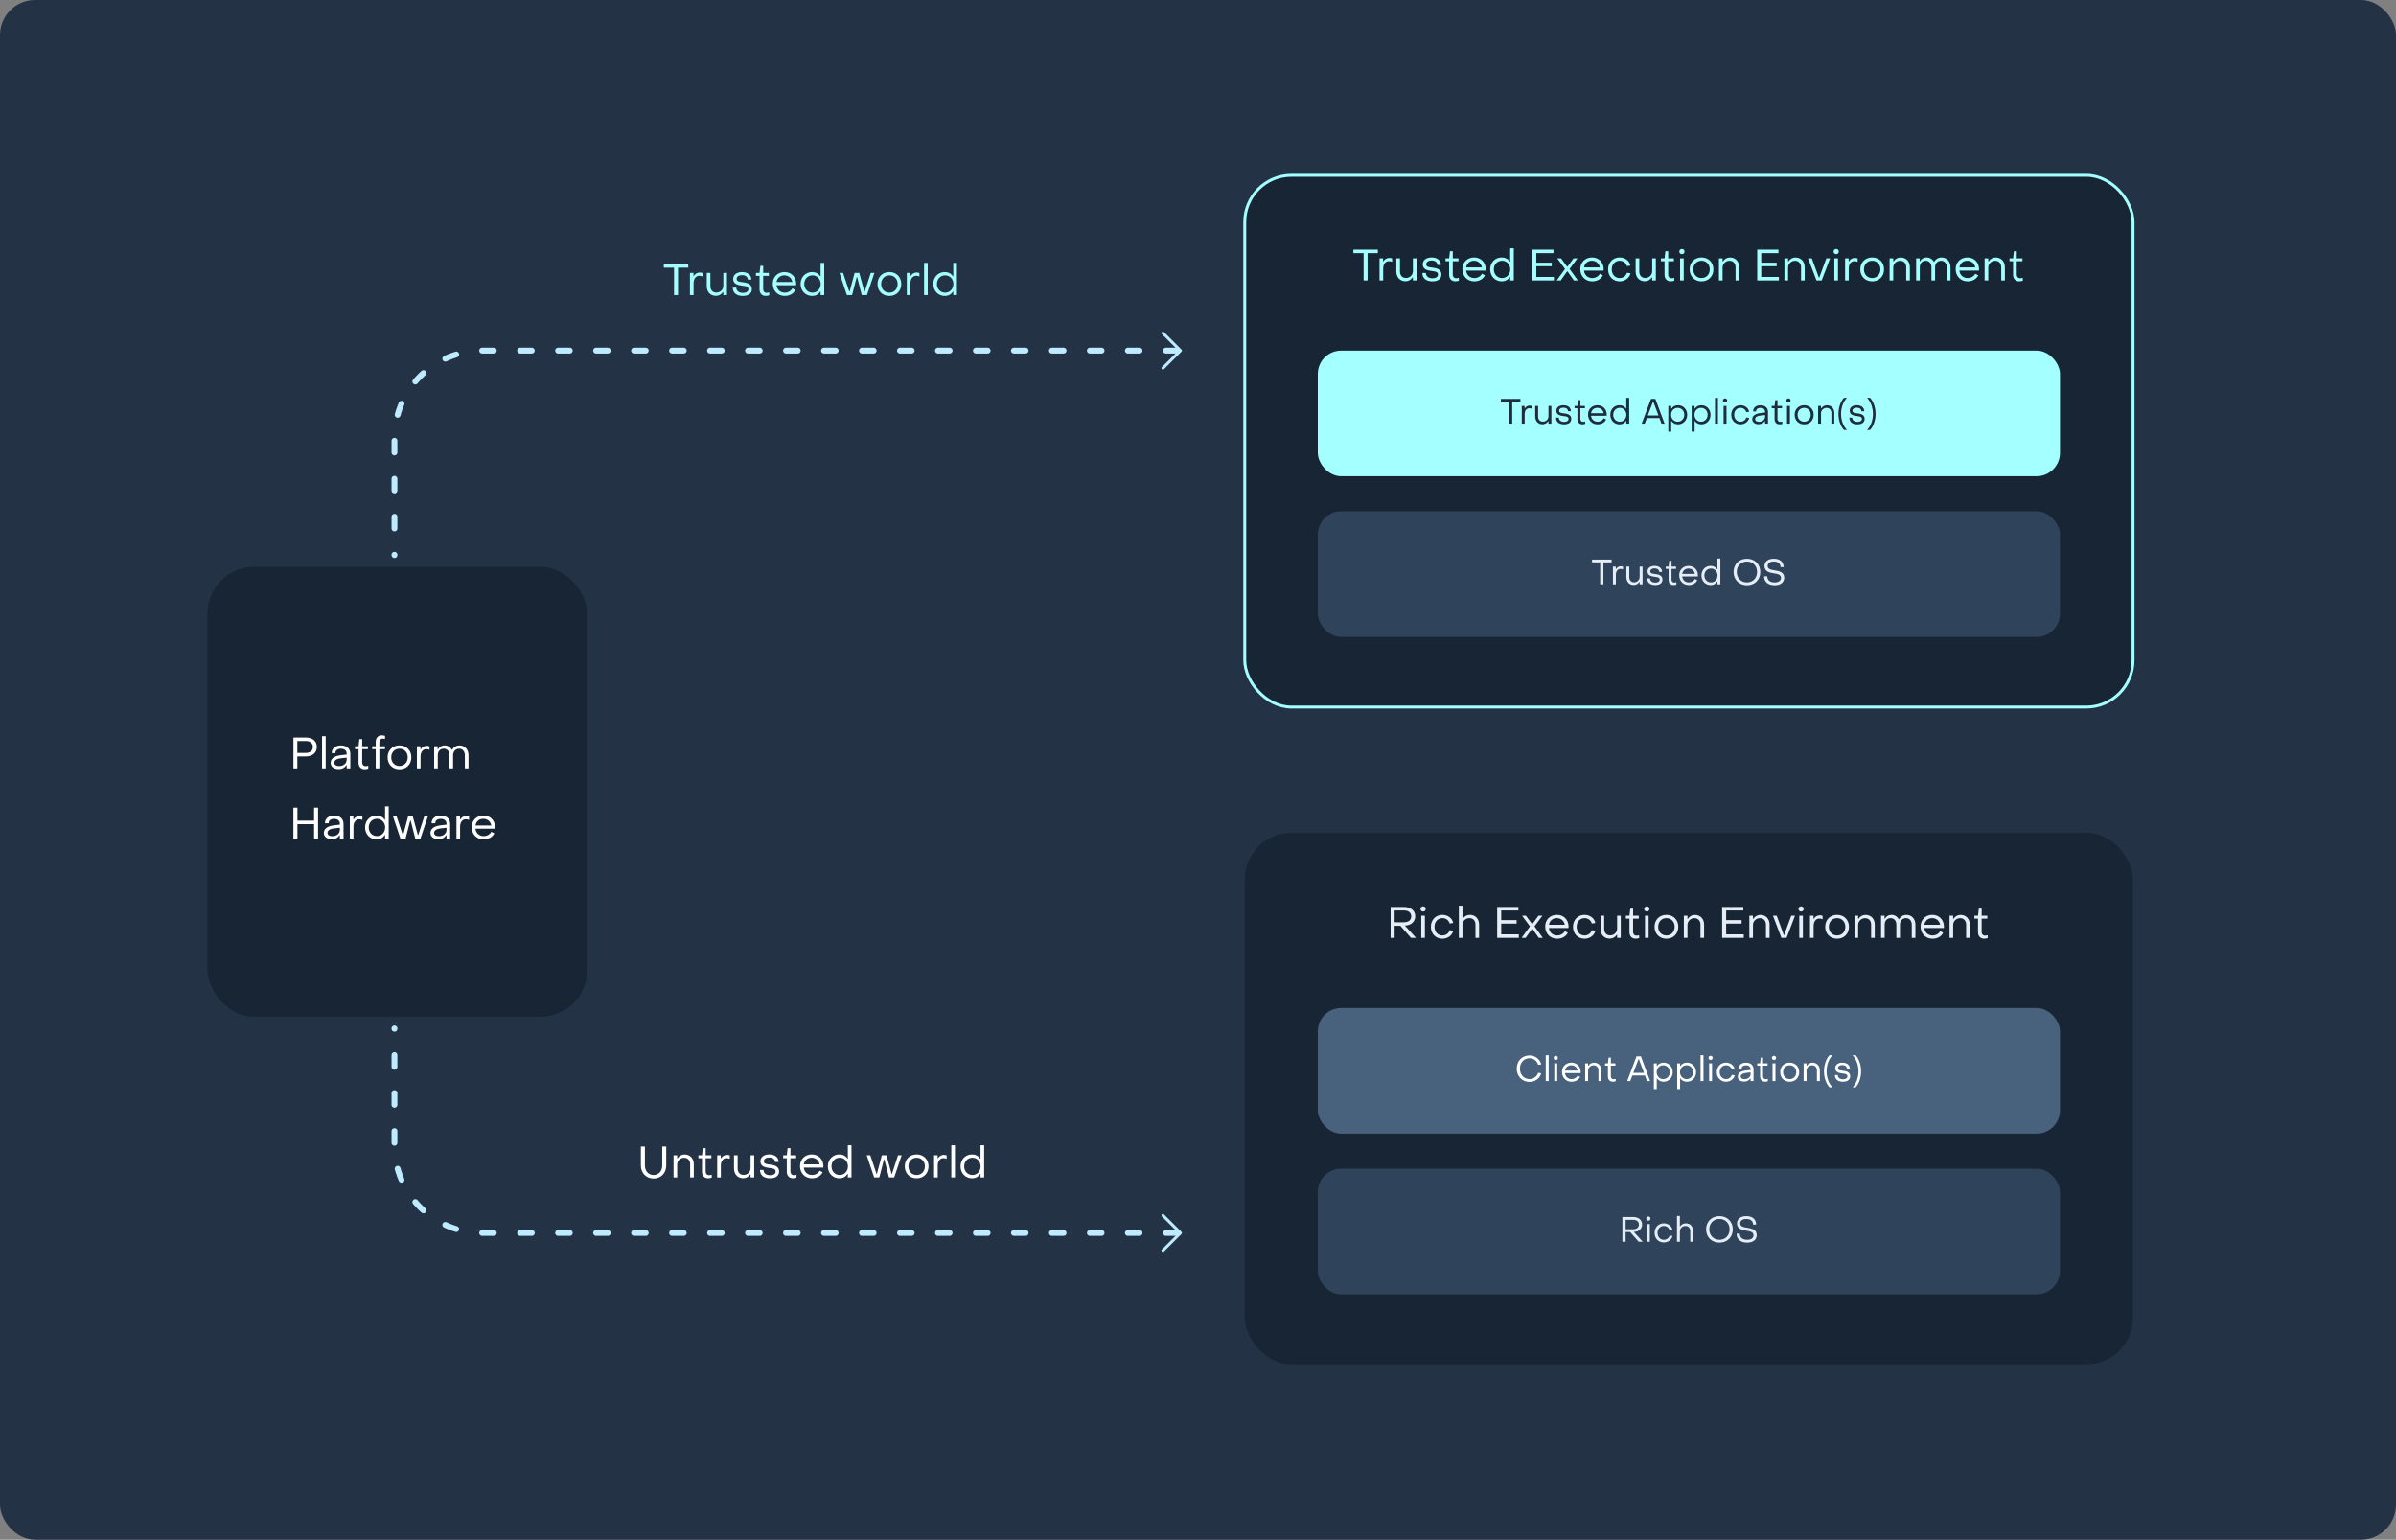 <svg width="820" height="527" viewBox="0 0 820 527" fill="none" xmlns="http://www.w3.org/2000/svg">
<rect x="0" y="0" width="820" height="527" fill="#808080" stroke="none"/>
<rect width="820" height="527" rx="12" fill="#233345"/>
<rect x="426" y="60" width="304" height="182" rx="16" fill="#182534"/>
<rect x="426" y="60" width="304" height="182" rx="16" stroke="#A4FFFF"/>
<path d="M466.675 96V86.625H463.18V85.425H471.55V86.625H468.04V96H466.675ZM472.124 96V88.425H473.339V89.445H473.474C473.819 88.755 474.659 88.275 475.499 88.275C475.844 88.275 476.204 88.35 476.429 88.47V89.625C476.039 89.46 475.589 89.4 475.304 89.4C474.164 89.4 473.369 90.42 473.369 91.92V96H472.124ZM484.792 88.425V96H483.547V94.965H483.397C482.872 95.79 482.017 96.27 481.027 96.27C479.092 96.27 477.877 94.875 477.877 92.94V88.425H479.122V92.94C479.122 94.23 479.872 95.145 481.177 95.145C482.452 95.145 483.547 94.17 483.547 92.835V88.425H484.792ZM490.214 96.3C488.039 96.3 486.779 95.235 486.779 93.435H487.979C487.994 94.515 488.834 95.25 490.259 95.25C491.399 95.25 492.134 94.77 492.134 93.975C492.134 92.985 491.099 92.91 489.959 92.76C488.549 92.595 486.914 92.22 486.914 90.495C486.914 89.025 488.144 88.125 489.959 88.125C491.849 88.125 493.139 89.13 493.139 90.69H491.924C491.909 89.76 491.114 89.175 489.944 89.175C488.849 89.175 488.099 89.67 488.099 90.45C488.099 91.395 489.119 91.47 490.244 91.605C491.669 91.785 493.304 92.145 493.304 93.96C493.304 95.445 492.149 96.3 490.214 96.3ZM498.028 96.285C496.753 96.285 495.943 95.385 495.943 94.05V89.415H494.713V88.425H495.943L496.228 85.98H497.203L497.188 88.425H499.138V89.415H497.188V94.005C497.188 94.725 497.638 95.235 498.358 95.235C498.583 95.235 498.973 95.175 499.258 95.085V96.09C498.898 96.21 498.403 96.285 498.028 96.285ZM504.554 96.3C502.184 96.3 500.474 94.545 500.474 92.115C500.474 89.805 502.154 88.125 504.494 88.125C506.804 88.125 508.469 89.805 508.469 92.13C508.469 92.28 508.469 92.46 508.454 92.625H501.749C501.929 94.155 503.039 95.175 504.584 95.175C505.709 95.175 506.699 94.605 507.179 93.705L508.214 94.23C507.599 95.52 506.234 96.3 504.554 96.3ZM501.764 91.53H507.164C506.939 90.165 505.874 89.25 504.434 89.25C503.039 89.25 501.974 90.165 501.764 91.53ZM513.925 96.3C511.705 96.3 509.995 94.575 509.995 92.205C509.995 89.835 511.69 88.125 513.91 88.125C515.125 88.125 516.13 88.635 516.685 89.55H516.835V84.975H518.08V96H516.835V94.83H516.685C516.13 95.76 515.155 96.3 513.925 96.3ZM514.06 95.175C515.68 95.175 516.865 93.87 516.865 92.205C516.865 90.54 515.68 89.25 514.06 89.25C512.425 89.25 511.24 90.54 511.24 92.205C511.24 93.9 512.44 95.175 514.06 95.175ZM524.396 96V85.425H531.656V86.625H525.776V89.925H531.056V91.125H525.776V94.8H531.806V96H524.396ZM532.761 96L535.611 92.055L532.911 88.425H534.246L536.316 91.245H536.466L538.536 88.425H539.871L537.171 92.055L540.021 96H538.641L536.466 92.91H536.316L534.141 96H532.761ZM544.91 96.3C542.54 96.3 540.83 94.545 540.83 92.115C540.83 89.805 542.51 88.125 544.85 88.125C547.16 88.125 548.825 89.805 548.825 92.13C548.825 92.28 548.825 92.46 548.81 92.625H542.105C542.285 94.155 543.395 95.175 544.94 95.175C546.065 95.175 547.055 94.605 547.535 93.705L548.57 94.23C547.955 95.52 546.59 96.3 544.91 96.3ZM542.12 91.53H547.52C547.295 90.165 546.23 89.25 544.79 89.25C543.395 89.25 542.33 90.165 542.12 91.53ZM554.297 96.3C552.002 96.3 550.337 94.575 550.352 92.205C550.352 89.835 552.002 88.125 554.297 88.125C556.157 88.125 557.702 89.295 557.987 90.915L556.772 91.08C556.502 89.985 555.467 89.25 554.312 89.25C552.767 89.25 551.582 90.465 551.597 92.205C551.597 93.96 552.752 95.175 554.297 95.175C555.482 95.175 556.487 94.44 556.787 93.375L558.017 93.54C557.672 95.145 556.112 96.3 554.297 96.3ZM566.691 88.425V96H565.446V94.965H565.296C564.771 95.79 563.916 96.27 562.926 96.27C560.991 96.27 559.776 94.875 559.776 92.94V88.425H561.021V92.94C561.021 94.23 561.771 95.145 563.076 95.145C564.351 95.145 565.446 94.17 565.446 92.835V88.425H566.691ZM571.754 96.285C570.479 96.285 569.669 95.385 569.669 94.05V89.415H568.439V88.425H569.669L569.954 85.98H570.929L570.914 88.425H572.864V89.415H570.914V94.005C570.914 94.725 571.364 95.235 572.084 95.235C572.309 95.235 572.699 95.175 572.984 95.085V96.09C572.624 96.21 572.129 96.285 571.754 96.285ZM575.618 86.985C575.093 86.985 574.718 86.61 574.718 86.085C574.718 85.575 575.093 85.215 575.618 85.215C576.143 85.215 576.503 85.575 576.503 86.085C576.503 86.61 576.143 86.985 575.618 86.985ZM574.988 96V88.425H576.233V96H574.988ZM582.322 96.3C579.937 96.3 578.257 94.605 578.257 92.205C578.257 89.82 579.937 88.125 582.322 88.125C584.692 88.125 586.387 89.82 586.387 92.205C586.387 94.605 584.692 96.3 582.322 96.3ZM582.322 95.175C583.957 95.175 585.142 93.93 585.142 92.205C585.142 90.495 583.957 89.25 582.322 89.25C580.672 89.25 579.502 90.495 579.502 92.205C579.502 93.93 580.672 95.175 582.322 95.175ZM588.286 96V88.425H589.531V89.46H589.681C590.221 88.62 591.061 88.14 592.066 88.14C593.986 88.14 595.216 89.55 595.216 91.47V96H593.971V91.47C593.971 90.195 593.206 89.265 591.901 89.265C590.626 89.265 589.531 90.255 589.531 91.575V96H588.286ZM601.388 96V85.425H608.648V86.625H602.768V89.925H608.048V91.125H602.768V94.8H608.798V96H601.388ZM610.698 96V88.425H611.943V89.46H612.093C612.633 88.62 613.473 88.14 614.478 88.14C616.398 88.14 617.628 89.55 617.628 91.47V96H616.383V91.47C616.383 90.195 615.618 89.265 614.313 89.265C613.038 89.265 611.943 90.255 611.943 91.575V96H610.698ZM621.67 96L618.79 88.425H620.065L622.48 95.01H622.615L625.045 88.425H626.32L623.44 96H621.67ZM628.411 86.985C627.886 86.985 627.511 86.61 627.511 86.085C627.511 85.575 627.886 85.215 628.411 85.215C628.936 85.215 629.296 85.575 629.296 86.085C629.296 86.61 628.936 86.985 628.411 86.985ZM627.781 96V88.425H629.026V96H627.781ZM631.455 96V88.425H632.67V89.445H632.805C633.15 88.755 633.99 88.275 634.83 88.275C635.175 88.275 635.535 88.35 635.76 88.47V89.625C635.37 89.46 634.92 89.4 634.635 89.4C633.495 89.4 632.7 90.42 632.7 91.92V96H631.455ZM640.725 96.3C638.34 96.3 636.66 94.605 636.66 92.205C636.66 89.82 638.34 88.125 640.725 88.125C643.095 88.125 644.79 89.82 644.79 92.205C644.79 94.605 643.095 96.3 640.725 96.3ZM640.725 95.175C642.36 95.175 643.545 93.93 643.545 92.205C643.545 90.495 642.36 89.25 640.725 89.25C639.075 89.25 637.905 90.495 637.905 92.205C637.905 93.93 639.075 95.175 640.725 95.175ZM646.689 96V88.425H647.934V89.46H648.084C648.624 88.62 649.464 88.14 650.469 88.14C652.389 88.14 653.619 89.55 653.619 91.47V96H652.374V91.47C652.374 90.195 651.609 89.265 650.304 89.265C649.029 89.265 647.934 90.255 647.934 91.575V96H646.689ZM655.771 96V88.425H656.971V89.43H657.121C657.541 88.65 658.336 88.125 659.326 88.125C660.391 88.125 661.366 88.71 661.801 89.595H661.936C662.461 88.71 663.331 88.14 664.471 88.14C666.256 88.14 667.531 89.52 667.531 91.485V96H666.286V91.47C666.286 90.18 665.461 89.25 664.321 89.25C663.106 89.25 662.251 90.18 662.251 91.47V96H661.006V91.47C661.006 90.135 660.226 89.25 659.056 89.25C657.826 89.25 657.016 90.135 657.016 91.47V96H655.771ZM673.377 96.3C671.007 96.3 669.297 94.545 669.297 92.115C669.297 89.805 670.977 88.125 673.317 88.125C675.627 88.125 677.292 89.805 677.292 92.13C677.292 92.28 677.292 92.46 677.277 92.625H670.572C670.752 94.155 671.862 95.175 673.407 95.175C674.532 95.175 675.522 94.605 676.002 93.705L677.037 94.23C676.422 95.52 675.057 96.3 673.377 96.3ZM670.587 91.53H675.987C675.762 90.165 674.697 89.25 673.257 89.25C671.862 89.25 670.797 90.165 670.587 91.53ZM679.209 96V88.425H680.454V89.46H680.604C681.144 88.62 681.984 88.14 682.989 88.14C684.909 88.14 686.139 89.55 686.139 91.47V96H684.894V91.47C684.894 90.195 684.129 89.265 682.824 89.265C681.549 89.265 680.454 90.255 680.454 91.575V96H679.209ZM691.036 96.285C689.761 96.285 688.951 95.385 688.951 94.05V89.415H687.721V88.425H688.951L689.236 85.98H690.211L690.196 88.425H692.146V89.415H690.196V94.005C690.196 94.725 690.646 95.235 691.366 95.235C691.591 95.235 691.981 95.175 692.266 95.085V96.09C691.906 96.21 691.411 96.285 691.036 96.285Z" fill="#A4FFFF"/>
<rect x="451" y="120" width="254" height="43" rx="8" fill="#A4FFFF"/>
<path d="M516.446 145V137.5H513.65V136.54H520.346V137.5H517.538V145H516.446ZM520.805 145V138.94H521.777V139.756H521.885C522.161 139.204 522.833 138.82 523.505 138.82C523.781 138.82 524.069 138.88 524.249 138.976V139.9C523.937 139.768 523.577 139.72 523.349 139.72C522.437 139.72 521.801 140.536 521.801 141.736V145H520.805ZM530.94 138.94V145H529.944V144.172H529.824C529.404 144.832 528.72 145.216 527.928 145.216C526.38 145.216 525.408 144.1 525.408 142.552V138.94H526.404V142.552C526.404 143.584 527.004 144.316 528.048 144.316C529.068 144.316 529.944 143.536 529.944 142.468V138.94H530.94ZM535.277 145.24C533.537 145.24 532.529 144.388 532.529 142.948H533.489C533.501 143.812 534.173 144.4 535.313 144.4C536.225 144.4 536.813 144.016 536.813 143.38C536.813 142.588 535.985 142.528 535.073 142.408C533.945 142.276 532.637 141.976 532.637 140.596C532.637 139.42 533.621 138.7 535.073 138.7C536.585 138.7 537.617 139.504 537.617 140.752H536.645C536.633 140.008 535.997 139.54 535.061 139.54C534.185 139.54 533.585 139.936 533.585 140.56C533.585 141.316 534.401 141.376 535.301 141.484C536.441 141.628 537.749 141.916 537.749 143.368C537.749 144.556 536.825 145.24 535.277 145.24ZM541.528 145.228C540.508 145.228 539.86 144.508 539.86 143.44V139.732H538.876V138.94H539.86L540.088 136.984H540.868L540.856 138.94H542.416V139.732H540.856V143.404C540.856 143.98 541.216 144.388 541.792 144.388C541.972 144.388 542.284 144.34 542.512 144.268V145.072C542.224 145.168 541.828 145.228 541.528 145.228ZM546.749 145.24C544.853 145.24 543.485 143.836 543.485 141.892C543.485 140.044 544.829 138.7 546.701 138.7C548.549 138.7 549.881 140.044 549.881 141.904C549.881 142.024 549.881 142.168 549.869 142.3H544.505C544.649 143.524 545.537 144.34 546.773 144.34C547.673 144.34 548.465 143.884 548.849 143.164L549.677 143.584C549.185 144.616 548.093 145.24 546.749 145.24ZM544.517 141.424H548.837C548.657 140.332 547.805 139.6 546.653 139.6C545.537 139.6 544.685 140.332 544.517 141.424ZM554.246 145.24C552.47 145.24 551.102 143.86 551.102 141.964C551.102 140.068 552.458 138.7 554.234 138.7C555.206 138.7 556.01 139.108 556.454 139.84H556.574V136.18H557.57V145H556.574V144.064H556.454C556.01 144.808 555.23 145.24 554.246 145.24ZM554.354 144.34C555.65 144.34 556.598 143.296 556.598 141.964C556.598 140.632 555.65 139.6 554.354 139.6C553.046 139.6 552.098 140.632 552.098 141.964C552.098 143.32 553.058 144.34 554.354 144.34ZM561.842 145L565.034 136.54H566.522L569.678 145H568.634L567.914 143.104H563.606L562.886 145H561.842ZM563.93 142.204H567.602L565.826 137.5H565.718L563.93 142.204ZM574.285 138.7C576.049 138.7 577.417 140.068 577.417 141.964C577.417 143.86 576.061 145.24 574.297 145.24C573.325 145.24 572.509 144.82 572.065 144.1H571.957V147.76H570.961V138.94H571.957V139.864H572.065C572.509 139.132 573.289 138.7 574.285 138.7ZM574.177 139.6C572.869 139.6 571.921 140.632 571.921 141.964C571.921 143.296 572.869 144.34 574.177 144.34C575.473 144.34 576.421 143.296 576.421 141.964C576.421 140.608 575.473 139.6 574.177 139.6ZM582.277 138.7C584.041 138.7 585.409 140.068 585.409 141.964C585.409 143.86 584.053 145.24 582.289 145.24C581.317 145.24 580.501 144.82 580.057 144.1H579.949V147.76H578.953V138.94H579.949V139.864H580.057C580.501 139.132 581.281 138.7 582.277 138.7ZM582.169 139.6C580.861 139.6 579.913 140.632 579.913 141.964C579.913 143.296 580.861 144.34 582.169 144.34C583.465 144.34 584.413 143.296 584.413 141.964C584.413 140.608 583.465 139.6 582.169 139.6ZM586.945 145V136.18H587.941V145H586.945ZM590.381 137.788C589.961 137.788 589.661 137.488 589.661 137.068C589.661 136.66 589.961 136.372 590.381 136.372C590.801 136.372 591.089 136.66 591.089 137.068C591.089 137.488 590.801 137.788 590.381 137.788ZM589.877 145V138.94H590.873V145H589.877ZM595.661 145.24C593.825 145.24 592.493 143.86 592.505 141.964C592.505 140.068 593.825 138.7 595.661 138.7C597.149 138.7 598.385 139.636 598.613 140.932L597.641 141.064C597.425 140.188 596.597 139.6 595.673 139.6C594.437 139.6 593.489 140.572 593.501 141.964C593.501 143.368 594.425 144.34 595.661 144.34C596.609 144.34 597.413 143.752 597.653 142.9L598.637 143.032C598.361 144.316 597.113 145.24 595.661 145.24ZM601.856 145.192C600.548 145.192 599.684 144.508 599.684 143.464C599.684 142.396 600.596 141.604 602.396 141.4L604.076 141.196V140.956C604.076 140.14 603.488 139.612 602.492 139.612C601.58 139.612 600.98 140.056 600.992 140.812H599.984C599.984 139.528 600.98 138.712 602.504 138.712C604.076 138.712 605.072 139.6 605.072 140.98V145H604.076V144.112H603.968C603.536 144.808 602.828 145.192 601.856 145.192ZM602 144.364C603.236 144.364 604.076 143.608 604.076 142.588V142.048L602.396 142.24C601.16 142.396 600.68 142.876 600.68 143.44C600.68 144.016 601.184 144.364 602 144.364ZM608.993 145.228C607.973 145.228 607.325 144.508 607.325 143.44V139.732H606.341V138.94H607.325L607.553 136.984H608.333L608.321 138.94H609.881V139.732H608.321V143.404C608.321 143.98 608.681 144.388 609.257 144.388C609.437 144.388 609.749 144.34 609.977 144.268V145.072C609.689 145.168 609.293 145.228 608.993 145.228ZM612.085 137.788C611.665 137.788 611.365 137.488 611.365 137.068C611.365 136.66 611.665 136.372 612.085 136.372C612.505 136.372 612.793 136.66 612.793 137.068C612.793 137.488 612.505 137.788 612.085 137.788ZM611.581 145V138.94H612.577V145H611.581ZM617.448 145.24C615.54 145.24 614.196 143.884 614.196 141.964C614.196 140.056 615.54 138.7 617.448 138.7C619.344 138.7 620.7 140.056 620.7 141.964C620.7 143.884 619.344 145.24 617.448 145.24ZM617.448 144.34C618.756 144.34 619.704 143.344 619.704 141.964C619.704 140.596 618.756 139.6 617.448 139.6C616.128 139.6 615.192 140.596 615.192 141.964C615.192 143.344 616.128 144.34 617.448 144.34ZM622.219 145V138.94H623.215V139.768H623.335C623.767 139.096 624.439 138.712 625.243 138.712C626.779 138.712 627.763 139.84 627.763 141.376V145H626.767V141.376C626.767 140.356 626.155 139.612 625.111 139.612C624.091 139.612 623.215 140.404 623.215 141.46V145H622.219ZM631.093 147.16C629.953 146.02 629.185 143.836 629.185 141.664C629.185 139.492 629.953 137.296 631.093 136.156H632.113C630.865 137.38 630.073 139.48 630.073 141.664C630.073 143.884 630.865 145.972 632.113 147.16H631.093ZM635.672 145.24C633.932 145.24 632.924 144.388 632.924 142.948H633.884C633.896 143.812 634.568 144.4 635.708 144.4C636.62 144.4 637.208 144.016 637.208 143.38C637.208 142.588 636.38 142.528 635.468 142.408C634.34 142.276 633.032 141.976 633.032 140.596C633.032 139.42 634.016 138.7 635.468 138.7C636.98 138.7 638.012 139.504 638.012 140.752H637.04C637.028 140.008 636.392 139.54 635.456 139.54C634.58 139.54 633.98 139.936 633.98 140.56C633.98 141.316 634.796 141.376 635.696 141.484C636.836 141.628 638.144 141.916 638.144 143.368C638.144 144.556 637.22 145.24 635.672 145.24ZM639.979 147.16H638.947C640.195 145.972 640.987 143.884 640.987 141.664C640.987 139.492 640.195 137.38 638.947 136.156H639.979C641.119 137.296 641.887 139.492 641.887 141.664C641.887 143.836 641.119 146.02 639.979 147.16Z" fill="#1E2C3D"/>
<rect x="451" y="175" width="254" height="43" rx="8" fill="#2F445A"/>
<path d="M547.647 200V192.5H544.851V191.54H551.547V192.5H548.739V200H547.647ZM552.006 200V193.94H552.978V194.756H553.086C553.362 194.204 554.034 193.82 554.706 193.82C554.982 193.82 555.27 193.88 555.45 193.976V194.9C555.138 194.768 554.778 194.72 554.55 194.72C553.638 194.72 553.002 195.536 553.002 196.736V200H552.006ZM562.141 193.94V200H561.145V199.172H561.025C560.605 199.832 559.921 200.216 559.129 200.216C557.581 200.216 556.609 199.1 556.609 197.552V193.94H557.605V197.552C557.605 198.584 558.205 199.316 559.249 199.316C560.269 199.316 561.145 198.536 561.145 197.468V193.94H562.141ZM566.478 200.24C564.738 200.24 563.73 199.388 563.73 197.948H564.69C564.702 198.812 565.374 199.4 566.514 199.4C567.426 199.4 568.014 199.016 568.014 198.38C568.014 197.588 567.186 197.528 566.274 197.408C565.146 197.276 563.838 196.976 563.838 195.596C563.838 194.42 564.822 193.7 566.274 193.7C567.786 193.7 568.818 194.504 568.818 195.752H567.846C567.834 195.008 567.198 194.54 566.262 194.54C565.386 194.54 564.786 194.936 564.786 195.56C564.786 196.316 565.602 196.376 566.502 196.484C567.642 196.628 568.95 196.916 568.95 198.368C568.95 199.556 568.026 200.24 566.478 200.24ZM572.729 200.228C571.709 200.228 571.061 199.508 571.061 198.44V194.732H570.077V193.94H571.061L571.289 191.984H572.069L572.057 193.94H573.617V194.732H572.057V198.404C572.057 198.98 572.417 199.388 572.993 199.388C573.173 199.388 573.485 199.34 573.713 199.268V200.072C573.425 200.168 573.029 200.228 572.729 200.228ZM577.95 200.24C576.054 200.24 574.686 198.836 574.686 196.892C574.686 195.044 576.03 193.7 577.902 193.7C579.75 193.7 581.082 195.044 581.082 196.904C581.082 197.024 581.082 197.168 581.07 197.3H575.706C575.85 198.524 576.738 199.34 577.974 199.34C578.874 199.34 579.666 198.884 580.05 198.164L580.878 198.584C580.386 199.616 579.294 200.24 577.95 200.24ZM575.718 196.424H580.038C579.858 195.332 579.006 194.6 577.854 194.6C576.738 194.6 575.886 195.332 575.718 196.424ZM585.447 200.24C583.671 200.24 582.303 198.86 582.303 196.964C582.303 195.068 583.659 193.7 585.435 193.7C586.407 193.7 587.211 194.108 587.655 194.84H587.775V191.18H588.771V200H587.775V199.064H587.655C587.211 199.808 586.431 200.24 585.447 200.24ZM585.555 199.34C586.851 199.34 587.799 198.296 587.799 196.964C587.799 195.632 586.851 194.6 585.555 194.6C584.247 194.6 583.299 195.632 583.299 196.964C583.299 198.32 584.259 199.34 585.555 199.34ZM597.868 200.3C595.192 200.3 593.296 198.428 593.296 195.764C593.296 193.124 595.192 191.24 597.868 191.24C600.544 191.24 602.44 193.124 602.44 195.764C602.44 198.428 600.544 200.3 597.868 200.3ZM597.868 199.34C599.896 199.34 601.336 197.84 601.336 195.764C601.336 193.688 599.896 192.2 597.868 192.2C595.84 192.2 594.388 193.688 594.388 195.764C594.388 197.84 595.84 199.34 597.868 199.34ZM607.327 200.3C605.107 200.3 603.739 199.136 603.739 197.252H604.819C604.831 198.56 605.755 199.34 607.339 199.34C608.719 199.34 609.523 198.74 609.523 197.792C609.523 196.628 608.347 196.436 607.075 196.232C605.551 195.992 603.871 195.596 603.871 193.76C603.871 192.236 605.035 191.24 607.075 191.24C609.151 191.24 610.411 192.32 610.423 194.108H609.367C609.367 192.908 608.527 192.2 607.075 192.2C605.707 192.2 604.963 192.788 604.963 193.7C604.963 194.816 606.091 195.02 607.339 195.212C608.875 195.464 610.615 195.8 610.615 197.72C610.615 199.304 609.403 200.3 607.327 200.3Z" fill="#E5EDF6"/>
<rect x="426" y="285" width="304" height="182" rx="16" fill="#182534"/>
<path d="M475.925 321V310.425H480.53C482.825 310.425 484.34 311.685 484.34 313.635C484.34 315.435 482.93 316.695 480.965 316.785H480.785L484.625 321H482.9L479.24 316.86H477.29V321H475.925ZM477.29 315.66H480.53C482.045 315.66 482.975 314.88 482.975 313.635C482.975 312.405 482.045 311.625 480.53 311.625H477.29V315.66ZM487.04 311.985C486.515 311.985 486.14 311.61 486.14 311.085C486.14 310.575 486.515 310.215 487.04 310.215C487.565 310.215 487.925 310.575 487.925 311.085C487.925 311.61 487.565 311.985 487.04 311.985ZM486.41 321V313.425H487.655V321H486.41ZM493.639 321.3C491.344 321.3 489.679 319.575 489.694 317.205C489.694 314.835 491.344 313.125 493.639 313.125C495.499 313.125 497.044 314.295 497.329 315.915L496.114 316.08C495.844 314.985 494.809 314.25 493.654 314.25C492.109 314.25 490.924 315.465 490.939 317.205C490.939 318.96 492.094 320.175 493.639 320.175C494.824 320.175 495.829 319.44 496.129 318.375L497.359 318.54C497.014 320.145 495.454 321.3 493.639 321.3ZM499.268 321V309.975H500.513V314.385H500.663C501.203 313.59 502.043 313.125 503.048 313.125C504.968 313.125 506.198 314.52 506.198 316.455V321H504.953V316.455C504.953 315.165 504.188 314.25 502.883 314.25C501.608 314.25 500.513 315.225 500.513 316.575V321H499.268ZM512.385 321V310.425H519.645V311.625H513.765V314.925H519.045V316.125H513.765V319.8H519.795V321H512.385ZM520.75 321L523.6 317.055L520.9 313.425H522.235L524.305 316.245H524.455L526.525 313.425H527.86L525.16 317.055L528.01 321H526.63L524.455 317.91H524.305L522.13 321H520.75ZM532.9 321.3C530.53 321.3 528.82 319.545 528.82 317.115C528.82 314.805 530.5 313.125 532.84 313.125C535.15 313.125 536.815 314.805 536.815 317.13C536.815 317.28 536.815 317.46 536.8 317.625H530.095C530.275 319.155 531.385 320.175 532.93 320.175C534.055 320.175 535.045 319.605 535.525 318.705L536.56 319.23C535.945 320.52 534.58 321.3 532.9 321.3ZM530.11 316.53H535.51C535.285 315.165 534.22 314.25 532.78 314.25C531.385 314.25 530.32 315.165 530.11 316.53ZM542.286 321.3C539.991 321.3 538.326 319.575 538.341 317.205C538.341 314.835 539.991 313.125 542.286 313.125C544.146 313.125 545.691 314.295 545.976 315.915L544.761 316.08C544.491 314.985 543.456 314.25 542.301 314.25C540.756 314.25 539.571 315.465 539.586 317.205C539.586 318.96 540.741 320.175 542.286 320.175C543.471 320.175 544.476 319.44 544.776 318.375L546.006 318.54C545.661 320.145 544.101 321.3 542.286 321.3ZM554.681 313.425V321H553.436V319.965H553.286C552.761 320.79 551.906 321.27 550.916 321.27C548.981 321.27 547.766 319.875 547.766 317.94V313.425H549.011V317.94C549.011 319.23 549.761 320.145 551.066 320.145C552.341 320.145 553.436 319.17 553.436 317.835V313.425H554.681ZM559.743 321.285C558.468 321.285 557.658 320.385 557.658 319.05V314.415H556.428V313.425H557.658L557.943 310.98H558.918L558.903 313.425H560.853V314.415H558.903V319.005C558.903 319.725 559.353 320.235 560.073 320.235C560.298 320.235 560.688 320.175 560.973 320.085V321.09C560.613 321.21 560.118 321.285 559.743 321.285ZM563.607 311.985C563.082 311.985 562.707 311.61 562.707 311.085C562.707 310.575 563.082 310.215 563.607 310.215C564.132 310.215 564.492 310.575 564.492 311.085C564.492 311.61 564.132 311.985 563.607 311.985ZM562.977 321V313.425H564.222V321H562.977ZM570.311 321.3C567.926 321.3 566.246 319.605 566.246 317.205C566.246 314.82 567.926 313.125 570.311 313.125C572.681 313.125 574.376 314.82 574.376 317.205C574.376 319.605 572.681 321.3 570.311 321.3ZM570.311 320.175C571.946 320.175 573.131 318.93 573.131 317.205C573.131 315.495 571.946 314.25 570.311 314.25C568.661 314.25 567.491 315.495 567.491 317.205C567.491 318.93 568.661 320.175 570.311 320.175ZM576.275 321V313.425H577.52V314.46H577.67C578.21 313.62 579.05 313.14 580.055 313.14C581.975 313.14 583.205 314.55 583.205 316.47V321H581.96V316.47C581.96 315.195 581.195 314.265 579.89 314.265C578.615 314.265 577.52 315.255 577.52 316.575V321H576.275ZM589.377 321V310.425H596.637V311.625H590.757V314.925H596.037V316.125H590.757V319.8H596.787V321H589.377ZM598.687 321V313.425H599.932V314.46H600.082C600.622 313.62 601.462 313.14 602.467 313.14C604.387 313.14 605.617 314.55 605.617 316.47V321H604.372V316.47C604.372 315.195 603.607 314.265 602.302 314.265C601.027 314.265 599.932 315.255 599.932 316.575V321H598.687ZM609.66 321L606.78 313.425H608.055L610.47 320.01H610.605L613.035 313.425H614.31L611.43 321H609.66ZM616.4 311.985C615.875 311.985 615.5 311.61 615.5 311.085C615.5 310.575 615.875 310.215 616.4 310.215C616.925 310.215 617.285 310.575 617.285 311.085C617.285 311.61 616.925 311.985 616.4 311.985ZM615.77 321V313.425H617.015V321H615.77ZM619.444 321V313.425H620.659V314.445H620.794C621.139 313.755 621.979 313.275 622.819 313.275C623.164 313.275 623.524 313.35 623.749 313.47V314.625C623.359 314.46 622.909 314.4 622.624 314.4C621.484 314.4 620.689 315.42 620.689 316.92V321H619.444ZM628.714 321.3C626.329 321.3 624.649 319.605 624.649 317.205C624.649 314.82 626.329 313.125 628.714 313.125C631.084 313.125 632.779 314.82 632.779 317.205C632.779 319.605 631.084 321.3 628.714 321.3ZM628.714 320.175C630.349 320.175 631.534 318.93 631.534 317.205C631.534 315.495 630.349 314.25 628.714 314.25C627.064 314.25 625.894 315.495 625.894 317.205C625.894 318.93 627.064 320.175 628.714 320.175ZM634.678 321V313.425H635.923V314.46H636.073C636.613 313.62 637.453 313.14 638.458 313.14C640.378 313.14 641.608 314.55 641.608 316.47V321H640.363V316.47C640.363 315.195 639.598 314.265 638.293 314.265C637.018 314.265 635.923 315.255 635.923 316.575V321H634.678ZM643.76 321V313.425H644.96V314.43H645.11C645.53 313.65 646.325 313.125 647.315 313.125C648.38 313.125 649.355 313.71 649.79 314.595H649.925C650.45 313.71 651.32 313.14 652.46 313.14C654.245 313.14 655.52 314.52 655.52 316.485V321H654.275V316.47C654.275 315.18 653.45 314.25 652.31 314.25C651.095 314.25 650.24 315.18 650.24 316.47V321H648.995V316.47C648.995 315.135 648.215 314.25 647.045 314.25C645.815 314.25 645.005 315.135 645.005 316.47V321H643.76ZM661.366 321.3C658.996 321.3 657.286 319.545 657.286 317.115C657.286 314.805 658.966 313.125 661.306 313.125C663.616 313.125 665.281 314.805 665.281 317.13C665.281 317.28 665.281 317.46 665.266 317.625H658.561C658.741 319.155 659.851 320.175 661.396 320.175C662.521 320.175 663.511 319.605 663.991 318.705L665.026 319.23C664.411 320.52 663.046 321.3 661.366 321.3ZM658.576 316.53H663.976C663.751 315.165 662.686 314.25 661.246 314.25C659.851 314.25 658.786 315.165 658.576 316.53ZM667.198 321V313.425H668.443V314.46H668.593C669.133 313.62 669.973 313.14 670.978 313.14C672.898 313.14 674.128 314.55 674.128 316.47V321H672.883V316.47C672.883 315.195 672.118 314.265 670.813 314.265C669.538 314.265 668.443 315.255 668.443 316.575V321H667.198ZM679.025 321.285C677.75 321.285 676.94 320.385 676.94 319.05V314.415H675.71V313.425H676.94L677.225 310.98H678.2L678.185 313.425H680.135V314.415H678.185V319.005C678.185 319.725 678.635 320.235 679.355 320.235C679.58 320.235 679.97 320.175 680.255 320.085V321.09C679.895 321.21 679.4 321.285 679.025 321.285Z" fill="#E5EDF6"/>
<rect x="451" y="345" width="254" height="43" rx="8" fill="#48617C"/>
<path d="M523.461 370.3C520.917 370.3 519.069 368.392 519.081 365.764C519.081 363.136 520.917 361.24 523.461 361.24C525.369 361.24 527.049 362.536 527.469 364.312L526.401 364.456C526.089 363.148 524.853 362.2 523.461 362.2C521.541 362.2 520.173 363.7 520.173 365.764C520.173 367.84 521.553 369.34 523.461 369.34C524.829 369.34 526.065 368.416 526.413 367.168L527.457 367.372C527.037 369.064 525.357 370.3 523.461 370.3ZM529.014 370V361.18H530.01V370H529.014ZM532.45 362.788C532.03 362.788 531.73 362.488 531.73 362.068C531.73 361.66 532.03 361.372 532.45 361.372C532.87 361.372 533.158 361.66 533.158 362.068C533.158 362.488 532.87 362.788 532.45 362.788ZM531.946 370V363.94H532.942V370H531.946ZM537.837 370.24C535.941 370.24 534.573 368.836 534.573 366.892C534.573 365.044 535.917 363.7 537.789 363.7C539.637 363.7 540.969 365.044 540.969 366.904C540.969 367.024 540.969 367.168 540.957 367.3H535.593C535.737 368.524 536.625 369.34 537.861 369.34C538.761 369.34 539.553 368.884 539.937 368.164L540.765 368.584C540.273 369.616 539.181 370.24 537.837 370.24ZM535.605 366.424H539.925C539.745 365.332 538.893 364.6 537.741 364.6C536.625 364.6 535.773 365.332 535.605 366.424ZM542.502 370V363.94H543.498V364.768H543.618C544.05 364.096 544.722 363.712 545.526 363.712C547.062 363.712 548.046 364.84 548.046 366.376V370H547.05V366.376C547.05 365.356 546.438 364.612 545.394 364.612C544.374 364.612 543.498 365.404 543.498 366.46V370H542.502ZM551.964 370.228C550.944 370.228 550.296 369.508 550.296 368.44V364.732H549.312V363.94H550.296L550.524 361.984H551.304L551.292 363.94H552.852V364.732H551.292V368.404C551.292 368.98 551.652 369.388 552.228 369.388C552.408 369.388 552.72 369.34 552.948 369.268V370.072C552.66 370.168 552.264 370.228 551.964 370.228ZM556.891 370L560.083 361.54H561.571L564.727 370H563.683L562.963 368.104H558.655L557.935 370H556.891ZM558.979 367.204H562.651L560.875 362.5H560.767L558.979 367.204ZM569.334 363.7C571.098 363.7 572.466 365.068 572.466 366.964C572.466 368.86 571.11 370.24 569.346 370.24C568.374 370.24 567.558 369.82 567.114 369.1H567.006V372.76H566.01V363.94H567.006V364.864H567.114C567.558 364.132 568.338 363.7 569.334 363.7ZM569.226 364.6C567.918 364.6 566.97 365.632 566.97 366.964C566.97 368.296 567.918 369.34 569.226 369.34C570.522 369.34 571.47 368.296 571.47 366.964C571.47 365.608 570.522 364.6 569.226 364.6ZM577.326 363.7C579.09 363.7 580.458 365.068 580.458 366.964C580.458 368.86 579.102 370.24 577.338 370.24C576.366 370.24 575.55 369.82 575.106 369.1H574.998V372.76H574.002V363.94H574.998V364.864H575.106C575.55 364.132 576.33 363.7 577.326 363.7ZM577.218 364.6C575.91 364.6 574.962 365.632 574.962 366.964C574.962 368.296 575.91 369.34 577.218 369.34C578.514 369.34 579.462 368.296 579.462 366.964C579.462 365.608 578.514 364.6 577.218 364.6ZM581.994 370V361.18H582.99V370H581.994ZM585.43 362.788C585.01 362.788 584.71 362.488 584.71 362.068C584.71 361.66 585.01 361.372 585.43 361.372C585.85 361.372 586.138 361.66 586.138 362.068C586.138 362.488 585.85 362.788 585.43 362.788ZM584.926 370V363.94H585.922V370H584.926ZM590.709 370.24C588.873 370.24 587.541 368.86 587.553 366.964C587.553 365.068 588.873 363.7 590.709 363.7C592.197 363.7 593.433 364.636 593.661 365.932L592.689 366.064C592.473 365.188 591.645 364.6 590.721 364.6C589.485 364.6 588.537 365.572 588.549 366.964C588.549 368.368 589.473 369.34 590.709 369.34C591.657 369.34 592.461 368.752 592.701 367.9L593.685 368.032C593.409 369.316 592.161 370.24 590.709 370.24ZM596.905 370.192C595.597 370.192 594.733 369.508 594.733 368.464C594.733 367.396 595.645 366.604 597.445 366.4L599.125 366.196V365.956C599.125 365.14 598.537 364.612 597.541 364.612C596.629 364.612 596.029 365.056 596.041 365.812H595.033C595.033 364.528 596.029 363.712 597.553 363.712C599.125 363.712 600.121 364.6 600.121 365.98V370H599.125V369.112H599.017C598.585 369.808 597.877 370.192 596.905 370.192ZM597.049 369.364C598.285 369.364 599.125 368.608 599.125 367.588V367.048L597.445 367.24C596.209 367.396 595.729 367.876 595.729 368.44C595.729 369.016 596.233 369.364 597.049 369.364ZM604.042 370.228C603.022 370.228 602.374 369.508 602.374 368.44V364.732H601.39V363.94H602.374L602.602 361.984H603.382L603.37 363.94H604.93V364.732H603.37V368.404C603.37 368.98 603.73 369.388 604.306 369.388C604.486 369.388 604.798 369.34 605.026 369.268V370.072C604.738 370.168 604.342 370.228 604.042 370.228ZM607.133 362.788C606.713 362.788 606.413 362.488 606.413 362.068C606.413 361.66 606.713 361.372 607.133 361.372C607.553 361.372 607.841 361.66 607.841 362.068C607.841 362.488 607.553 362.788 607.133 362.788ZM606.629 370V363.94H607.625V370H606.629ZM612.497 370.24C610.589 370.24 609.245 368.884 609.245 366.964C609.245 365.056 610.589 363.7 612.497 363.7C614.393 363.7 615.749 365.056 615.749 366.964C615.749 368.884 614.393 370.24 612.497 370.24ZM612.497 369.34C613.805 369.34 614.753 368.344 614.753 366.964C614.753 365.596 613.805 364.6 612.497 364.6C611.177 364.6 610.241 365.596 610.241 366.964C610.241 368.344 611.177 369.34 612.497 369.34ZM617.268 370V363.94H618.264V364.768H618.384C618.816 364.096 619.488 363.712 620.292 363.712C621.828 363.712 622.812 364.84 622.812 366.376V370H621.816V366.376C621.816 365.356 621.204 364.612 620.16 364.612C619.14 364.612 618.264 365.404 618.264 366.46V370H617.268ZM626.141 372.16C625.001 371.02 624.233 368.836 624.233 366.664C624.233 364.492 625.001 362.296 626.141 361.156H627.161C625.913 362.38 625.121 364.48 625.121 366.664C625.121 368.884 625.913 370.972 627.161 372.16H626.141ZM630.721 370.24C628.981 370.24 627.973 369.388 627.973 367.948H628.933C628.945 368.812 629.617 369.4 630.757 369.4C631.669 369.4 632.257 369.016 632.257 368.38C632.257 367.588 631.429 367.528 630.517 367.408C629.389 367.276 628.081 366.976 628.081 365.596C628.081 364.42 629.065 363.7 630.517 363.7C632.029 363.7 633.061 364.504 633.061 365.752H632.089C632.077 365.008 631.441 364.54 630.505 364.54C629.629 364.54 629.029 364.936 629.029 365.56C629.029 366.316 629.845 366.376 630.745 366.484C631.885 366.628 633.193 366.916 633.193 368.368C633.193 369.556 632.269 370.24 630.721 370.24ZM635.028 372.16H633.996C635.244 370.972 636.036 368.884 636.036 366.664C636.036 364.492 635.244 362.38 633.996 361.156H635.028C636.168 362.296 636.936 364.492 636.936 366.664C636.936 368.836 636.168 371.02 635.028 372.16Z" fill="white"/>
<rect x="451" y="400" width="254" height="43" rx="8" fill="#2F445A"/>
<path d="M555.251 425V416.54H558.935C560.771 416.54 561.983 417.548 561.983 419.108C561.983 420.548 560.855 421.556 559.283 421.628H559.139L562.211 425H560.831L557.903 421.688H556.343V425H555.251ZM556.343 420.728H558.935C560.147 420.728 560.891 420.104 560.891 419.108C560.891 418.124 560.147 417.5 558.935 417.5H556.343V420.728ZM564.143 417.788C563.723 417.788 563.423 417.488 563.423 417.068C563.423 416.66 563.723 416.372 564.143 416.372C564.563 416.372 564.851 416.66 564.851 417.068C564.851 417.488 564.563 417.788 564.143 417.788ZM563.639 425V418.94H564.635V425H563.639ZM569.422 425.24C567.586 425.24 566.254 423.86 566.266 421.964C566.266 420.068 567.586 418.7 569.422 418.7C570.91 418.7 572.146 419.636 572.374 420.932L571.402 421.064C571.186 420.188 570.358 419.6 569.434 419.6C568.198 419.6 567.25 420.572 567.262 421.964C567.262 423.368 568.186 424.34 569.422 424.34C570.37 424.34 571.174 423.752 571.414 422.9L572.398 423.032C572.122 424.316 570.874 425.24 569.422 425.24ZM573.926 425V416.18H574.922V419.708H575.042C575.474 419.072 576.146 418.7 576.95 418.7C578.486 418.7 579.47 419.816 579.47 421.364V425H578.474V421.364C578.474 420.332 577.862 419.6 576.818 419.6C575.798 419.6 574.922 420.38 574.922 421.46V425H573.926ZM588.463 425.3C585.787 425.3 583.891 423.428 583.891 420.764C583.891 418.124 585.787 416.24 588.463 416.24C591.139 416.24 593.035 418.124 593.035 420.764C593.035 423.428 591.139 425.3 588.463 425.3ZM588.463 424.34C590.491 424.34 591.931 422.84 591.931 420.764C591.931 418.688 590.491 417.2 588.463 417.2C586.435 417.2 584.983 418.688 584.983 420.764C584.983 422.84 586.435 424.34 588.463 424.34ZM597.922 425.3C595.702 425.3 594.334 424.136 594.334 422.252H595.414C595.426 423.56 596.35 424.34 597.934 424.34C599.314 424.34 600.118 423.74 600.118 422.792C600.118 421.628 598.942 421.436 597.67 421.232C596.146 420.992 594.466 420.596 594.466 418.76C594.466 417.236 595.63 416.24 597.67 416.24C599.746 416.24 601.006 417.32 601.018 419.108H599.962C599.962 417.908 599.122 417.2 597.67 417.2C596.302 417.2 595.558 417.788 595.558 418.7C595.558 419.816 596.686 420.02 597.934 420.212C599.47 420.464 601.21 420.8 601.21 422.72C601.21 424.304 599.998 425.3 597.922 425.3Z" fill="#E5EDF6"/>
<rect x="71" y="194" width="130" height="154" rx="16" fill="#182534"/>
<path d="M100.425 263V252.425H104.64C106.95 252.425 108.45 253.64 108.435 255.665C108.435 257.66 106.89 258.905 104.64 258.905H101.76V263H100.425ZM101.76 257.69H104.64C106.17 257.69 107.085 256.895 107.085 255.665C107.085 254.42 106.17 253.625 104.64 253.625H101.76V257.69ZM110.218 263V251.975H111.463V263H110.218ZM115.878 263.24C114.243 263.24 113.163 262.385 113.163 261.08C113.163 259.745 114.303 258.755 116.553 258.5L118.653 258.245V257.945C118.653 256.925 117.918 256.265 116.673 256.265C115.533 256.265 114.783 256.82 114.798 257.765H113.538C113.538 256.16 114.783 255.14 116.688 255.14C118.653 255.14 119.898 256.25 119.898 257.975V263H118.653V261.89H118.518C117.978 262.76 117.093 263.24 115.878 263.24ZM116.058 262.205C117.603 262.205 118.653 261.26 118.653 259.985V259.31L116.553 259.55C115.008 259.745 114.408 260.345 114.408 261.05C114.408 261.77 115.038 262.205 116.058 262.205ZM124.799 263.285C123.524 263.285 122.714 262.385 122.714 261.05V256.415H121.484V255.425H122.714L122.999 252.98H123.974L123.959 255.425H125.909V256.415H123.959V261.005C123.959 261.725 124.409 262.235 125.129 262.235C125.354 262.235 125.744 262.175 126.029 262.085V263.09C125.669 263.21 125.174 263.285 124.799 263.285ZM128.589 263V256.415H127.374V255.425H128.589V253.895C128.589 252.545 129.414 251.675 130.614 251.675C131.049 251.675 131.424 251.75 131.769 251.855V252.935C131.514 252.86 131.244 252.8 130.944 252.8C130.284 252.8 129.834 253.28 129.834 254.015V255.425H131.754V256.415H129.834V263H128.589ZM136.715 263.3C134.33 263.3 132.65 261.605 132.65 259.205C132.65 256.82 134.33 255.125 136.715 255.125C139.085 255.125 140.78 256.82 140.78 259.205C140.78 261.605 139.085 263.3 136.715 263.3ZM136.715 262.175C138.35 262.175 139.535 260.93 139.535 259.205C139.535 257.495 138.35 256.25 136.715 256.25C135.065 256.25 133.895 257.495 133.895 259.205C133.895 260.93 135.065 262.175 136.715 262.175ZM142.679 263V255.425H143.894V256.445H144.029C144.374 255.755 145.214 255.275 146.054 255.275C146.399 255.275 146.759 255.35 146.984 255.47V256.625C146.594 256.46 146.144 256.4 145.859 256.4C144.719 256.4 143.924 257.42 143.924 258.92V263H142.679ZM148.583 263V255.425H149.783V256.43H149.933C150.353 255.65 151.148 255.125 152.138 255.125C153.203 255.125 154.178 255.71 154.613 256.595H154.748C155.273 255.71 156.143 255.14 157.283 255.14C159.068 255.14 160.343 256.52 160.343 258.485V263H159.098V258.47C159.098 257.18 158.273 256.25 157.133 256.25C155.918 256.25 155.063 257.18 155.063 258.47V263H153.818V258.47C153.818 257.135 153.038 256.25 151.868 256.25C150.638 256.25 149.828 257.135 149.828 258.47V263H148.583ZM100.41 287V276.425H101.79V280.88H107.49V276.425H108.855V287H107.49V282.08H101.79V287H100.41ZM113.549 287.24C111.914 287.24 110.834 286.385 110.834 285.08C110.834 283.745 111.974 282.755 114.224 282.5L116.324 282.245V281.945C116.324 280.925 115.589 280.265 114.344 280.265C113.204 280.265 112.454 280.82 112.469 281.765H111.209C111.209 280.16 112.454 279.14 114.359 279.14C116.324 279.14 117.569 280.25 117.569 281.975V287H116.324V285.89H116.189C115.649 286.76 114.764 287.24 113.549 287.24ZM113.729 286.205C115.274 286.205 116.324 285.26 116.324 283.985V283.31L114.224 283.55C112.679 283.745 112.079 284.345 112.079 285.05C112.079 285.77 112.709 286.205 113.729 286.205ZM119.725 287V279.425H120.94V280.445H121.075C121.42 279.755 122.26 279.275 123.1 279.275C123.445 279.275 123.805 279.35 124.03 279.47V280.625C123.64 280.46 123.19 280.4 122.905 280.4C121.765 280.4 120.97 281.42 120.97 282.92V287H119.725ZM128.876 287.3C126.656 287.3 124.946 285.575 124.946 283.205C124.946 280.835 126.641 279.125 128.861 279.125C130.076 279.125 131.081 279.635 131.636 280.55H131.786V275.975H133.031V287H131.786V285.83H131.636C131.081 286.76 130.106 287.3 128.876 287.3ZM129.011 286.175C130.631 286.175 131.816 284.87 131.816 283.205C131.816 281.54 130.631 280.25 129.011 280.25C127.376 280.25 126.191 281.54 126.191 283.205C126.191 284.9 127.391 286.175 129.011 286.175ZM137.036 287L134.501 279.425H135.731L137.846 285.77H137.981L139.676 279.425H141.266L143.006 285.785H143.141L145.211 279.425H146.441L143.906 287H142.121L140.546 280.865H140.396L138.806 287H137.036ZM150.039 287.24C148.404 287.24 147.324 286.385 147.324 285.08C147.324 283.745 148.464 282.755 150.714 282.5L152.814 282.245V281.945C152.814 280.925 152.079 280.265 150.834 280.265C149.694 280.265 148.944 280.82 148.959 281.765H147.699C147.699 280.16 148.944 279.14 150.849 279.14C152.814 279.14 154.059 280.25 154.059 281.975V287H152.814V285.89H152.679C152.139 286.76 151.254 287.24 150.039 287.24ZM150.219 286.205C151.764 286.205 152.814 285.26 152.814 283.985V283.31L150.714 283.55C149.169 283.745 148.569 284.345 148.569 285.05C148.569 285.77 149.199 286.205 150.219 286.205ZM156.215 287V279.425H157.43V280.445H157.565C157.91 279.755 158.75 279.275 159.59 279.275C159.935 279.275 160.295 279.35 160.52 279.47V280.625C160.13 280.46 159.68 280.4 159.395 280.4C158.255 280.4 157.46 281.42 157.46 282.92V287H156.215ZM165.515 287.3C163.145 287.3 161.435 285.545 161.435 283.115C161.435 280.805 163.115 279.125 165.455 279.125C167.765 279.125 169.43 280.805 169.43 283.13C169.43 283.28 169.43 283.46 169.415 283.625H162.71C162.89 285.155 164 286.175 165.545 286.175C166.67 286.175 167.66 285.605 168.14 284.705L169.175 285.23C168.56 286.52 167.195 287.3 165.515 287.3ZM162.725 282.53H168.125C167.9 281.165 166.835 280.25 165.395 280.25C164 280.25 162.935 281.165 162.725 282.53Z" fill="white"/>
<path d="M403 120H165C148.431 120 135 133.431 135 150V190" stroke="#BEEBFF" stroke-width="2" stroke-linecap="round" stroke-linejoin="round" stroke-dasharray="4 9"/>
<path d="M398 114L404 120L398 126" stroke="#BEEBFF" stroke-linecap="round" stroke-linejoin="round"/>
<path d="M403 422H165C148.431 422 135 408.569 135 392V352" stroke="#BEEBFF" stroke-width="2" stroke-linecap="round" stroke-linejoin="round" stroke-dasharray="4 9"/>
<path d="M398 428L404 422L398 416" stroke="#BEEBFF" stroke-linecap="round" stroke-linejoin="round"/>
<path d="M230.675 101V91.625H227.18V90.425H235.55V91.625H232.04V101H230.675ZM236.124 101V93.425H237.339V94.445H237.474C237.819 93.755 238.659 93.275 239.499 93.275C239.844 93.275 240.204 93.35 240.429 93.47V94.625C240.039 94.46 239.589 94.4 239.304 94.4C238.164 94.4 237.369 95.42 237.369 96.92V101H236.124ZM248.792 93.425V101H247.547V99.965H247.397C246.872 100.79 246.017 101.27 245.027 101.27C243.092 101.27 241.877 99.875 241.877 97.94V93.425H243.122V97.94C243.122 99.23 243.872 100.145 245.177 100.145C246.452 100.145 247.547 99.17 247.547 97.835V93.425H248.792ZM254.214 101.3C252.039 101.3 250.779 100.235 250.779 98.435H251.979C251.994 99.515 252.834 100.25 254.259 100.25C255.399 100.25 256.134 99.77 256.134 98.975C256.134 97.985 255.099 97.91 253.959 97.76C252.549 97.595 250.914 97.22 250.914 95.495C250.914 94.025 252.144 93.125 253.959 93.125C255.849 93.125 257.139 94.13 257.139 95.69H255.924C255.909 94.76 255.114 94.175 253.944 94.175C252.849 94.175 252.099 94.67 252.099 95.45C252.099 96.395 253.119 96.47 254.244 96.605C255.669 96.785 257.304 97.145 257.304 98.96C257.304 100.445 256.149 101.3 254.214 101.3ZM262.028 101.285C260.753 101.285 259.943 100.385 259.943 99.05V94.415H258.713V93.425H259.943L260.228 90.98H261.203L261.188 93.425H263.138V94.415H261.188V99.005C261.188 99.725 261.638 100.235 262.358 100.235C262.583 100.235 262.973 100.175 263.258 100.085V101.09C262.898 101.21 262.403 101.285 262.028 101.285ZM268.554 101.3C266.184 101.3 264.474 99.545 264.474 97.115C264.474 94.805 266.154 93.125 268.494 93.125C270.804 93.125 272.469 94.805 272.469 97.13C272.469 97.28 272.469 97.46 272.454 97.625H265.749C265.929 99.155 267.039 100.175 268.584 100.175C269.709 100.175 270.699 99.605 271.179 98.705L272.214 99.23C271.599 100.52 270.234 101.3 268.554 101.3ZM265.764 96.53H271.164C270.939 95.165 269.874 94.25 268.434 94.25C267.039 94.25 265.974 95.165 265.764 96.53ZM277.925 101.3C275.705 101.3 273.995 99.575 273.995 97.205C273.995 94.835 275.69 93.125 277.91 93.125C279.125 93.125 280.13 93.635 280.685 94.55H280.835V89.975H282.08V101H280.835V99.83H280.685C280.13 100.76 279.155 101.3 277.925 101.3ZM278.06 100.175C279.68 100.175 280.865 98.87 280.865 97.205C280.865 95.54 279.68 94.25 278.06 94.25C276.425 94.25 275.24 95.54 275.24 97.205C275.24 98.9 276.44 100.175 278.06 100.175ZM289.836 101L287.301 93.425H288.531L290.646 99.77H290.781L292.476 93.425H294.066L295.806 99.785H295.941L298.011 93.425H299.241L296.706 101H294.921L293.346 94.865H293.196L291.606 101H289.836ZM304.383 101.3C301.998 101.3 300.318 99.605 300.318 97.205C300.318 94.82 301.998 93.125 304.383 93.125C306.753 93.125 308.448 94.82 308.448 97.205C308.448 99.605 306.753 101.3 304.383 101.3ZM304.383 100.175C306.018 100.175 307.203 98.93 307.203 97.205C307.203 95.495 306.018 94.25 304.383 94.25C302.733 94.25 301.563 95.495 301.563 97.205C301.563 98.93 302.733 100.175 304.383 100.175ZM310.347 101V93.425H311.562V94.445H311.697C312.042 93.755 312.882 93.275 313.722 93.275C314.067 93.275 314.427 93.35 314.652 93.47V94.625C314.262 94.46 313.812 94.4 313.527 94.4C312.387 94.4 311.592 95.42 311.592 96.92V101H310.347ZM316.251 101V89.975H317.496V101H316.251ZM323.336 101.3C321.116 101.3 319.406 99.575 319.406 97.205C319.406 94.835 321.101 93.125 323.321 93.125C324.536 93.125 325.541 93.635 326.096 94.55H326.246V89.975H327.491V101H326.246V99.83H326.096C325.541 100.76 324.566 101.3 323.336 101.3ZM323.471 100.175C325.091 100.175 326.276 98.87 326.276 97.205C326.276 95.54 325.091 94.25 323.471 94.25C321.836 94.25 320.651 95.54 320.651 97.205C320.651 98.9 321.851 100.175 323.471 100.175Z" fill="#A4FFFF"/>
<path d="M223.685 403.375C221.165 403.375 219.335 401.515 219.335 398.935V392.425H220.715V398.935C220.715 400.825 221.96 402.175 223.685 402.175C225.41 402.175 226.64 400.825 226.64 398.935V392.425H228.005V398.935C228.005 401.515 226.205 403.375 223.685 403.375ZM230.508 403V395.425H231.753V396.46H231.903C232.443 395.62 233.283 395.14 234.288 395.14C236.208 395.14 237.438 396.55 237.438 398.47V403H236.193V398.47C236.193 397.195 235.428 396.265 234.123 396.265C232.848 396.265 231.753 397.255 231.753 398.575V403H230.508ZM242.335 403.285C241.06 403.285 240.25 402.385 240.25 401.05V396.415H239.02V395.425H240.25L240.535 392.98H241.51L241.495 395.425H243.445V396.415H241.495V401.005C241.495 401.725 241.945 402.235 242.665 402.235C242.89 402.235 243.28 402.175 243.565 402.085V403.09C243.205 403.21 242.71 403.285 242.335 403.285ZM245.449 403V395.425H246.664V396.445H246.799C247.144 395.755 247.984 395.275 248.824 395.275C249.169 395.275 249.529 395.35 249.754 395.47V396.625C249.364 396.46 248.914 396.4 248.629 396.4C247.489 396.4 246.694 397.42 246.694 398.92V403H245.449ZM258.117 395.425V403H256.872V401.965H256.722C256.197 402.79 255.342 403.27 254.352 403.27C252.417 403.27 251.202 401.875 251.202 399.94V395.425H252.447V399.94C252.447 401.23 253.197 402.145 254.502 402.145C255.777 402.145 256.872 401.17 256.872 399.835V395.425H258.117ZM263.539 403.3C261.364 403.3 260.104 402.235 260.104 400.435H261.304C261.319 401.515 262.159 402.25 263.584 402.25C264.724 402.25 265.459 401.77 265.459 400.975C265.459 399.985 264.424 399.91 263.284 399.76C261.874 399.595 260.239 399.22 260.239 397.495C260.239 396.025 261.469 395.125 263.284 395.125C265.174 395.125 266.464 396.13 266.464 397.69H265.249C265.234 396.76 264.439 396.175 263.269 396.175C262.174 396.175 261.424 396.67 261.424 397.45C261.424 398.395 262.444 398.47 263.569 398.605C264.994 398.785 266.629 399.145 266.629 400.96C266.629 402.445 265.474 403.3 263.539 403.3ZM271.353 403.285C270.078 403.285 269.268 402.385 269.268 401.05V396.415H268.038V395.425H269.268L269.553 392.98H270.528L270.513 395.425H272.463V396.415H270.513V401.005C270.513 401.725 270.963 402.235 271.683 402.235C271.908 402.235 272.298 402.175 272.583 402.085V403.09C272.223 403.21 271.728 403.285 271.353 403.285ZM277.879 403.3C275.509 403.3 273.799 401.545 273.799 399.115C273.799 396.805 275.479 395.125 277.819 395.125C280.129 395.125 281.794 396.805 281.794 399.13C281.794 399.28 281.794 399.46 281.779 399.625H275.074C275.254 401.155 276.364 402.175 277.909 402.175C279.034 402.175 280.024 401.605 280.504 400.705L281.539 401.23C280.924 402.52 279.559 403.3 277.879 403.3ZM275.089 398.53H280.489C280.264 397.165 279.199 396.25 277.759 396.25C276.364 396.25 275.299 397.165 275.089 398.53ZM287.251 403.3C285.031 403.3 283.321 401.575 283.321 399.205C283.321 396.835 285.016 395.125 287.236 395.125C288.451 395.125 289.456 395.635 290.011 396.55H290.161V391.975H291.406V403H290.161V401.83H290.011C289.456 402.76 288.481 403.3 287.251 403.3ZM287.386 402.175C289.006 402.175 290.191 400.87 290.191 399.205C290.191 397.54 289.006 396.25 287.386 396.25C285.751 396.25 284.566 397.54 284.566 399.205C284.566 400.9 285.766 402.175 287.386 402.175ZM299.161 403L296.626 395.425H297.856L299.971 401.77H300.106L301.801 395.425H303.391L305.131 401.785H305.266L307.336 395.425H308.566L306.031 403H304.246L302.671 396.865H302.521L300.931 403H299.161ZM313.709 403.3C311.324 403.3 309.644 401.605 309.644 399.205C309.644 396.82 311.324 395.125 313.709 395.125C316.079 395.125 317.774 396.82 317.774 399.205C317.774 401.605 316.079 403.3 313.709 403.3ZM313.709 402.175C315.344 402.175 316.529 400.93 316.529 399.205C316.529 397.495 315.344 396.25 313.709 396.25C312.059 396.25 310.889 397.495 310.889 399.205C310.889 400.93 312.059 402.175 313.709 402.175ZM319.673 403V395.425H320.888V396.445H321.023C321.368 395.755 322.208 395.275 323.048 395.275C323.393 395.275 323.753 395.35 323.978 395.47V396.625C323.588 396.46 323.138 396.4 322.853 396.4C321.713 396.4 320.918 397.42 320.918 398.92V403H319.673ZM325.576 403V391.975H326.821V403H325.576ZM332.661 403.3C330.441 403.3 328.731 401.575 328.731 399.205C328.731 396.835 330.426 395.125 332.646 395.125C333.861 395.125 334.866 395.635 335.421 396.55H335.571V391.975H336.816V403H335.571V401.83H335.421C334.866 402.76 333.891 403.3 332.661 403.3ZM332.796 402.175C334.416 402.175 335.601 400.87 335.601 399.205C335.601 397.54 334.416 396.25 332.796 396.25C331.161 396.25 329.976 397.54 329.976 399.205C329.976 400.9 331.176 402.175 332.796 402.175Z" fill="white"/>
</svg>
